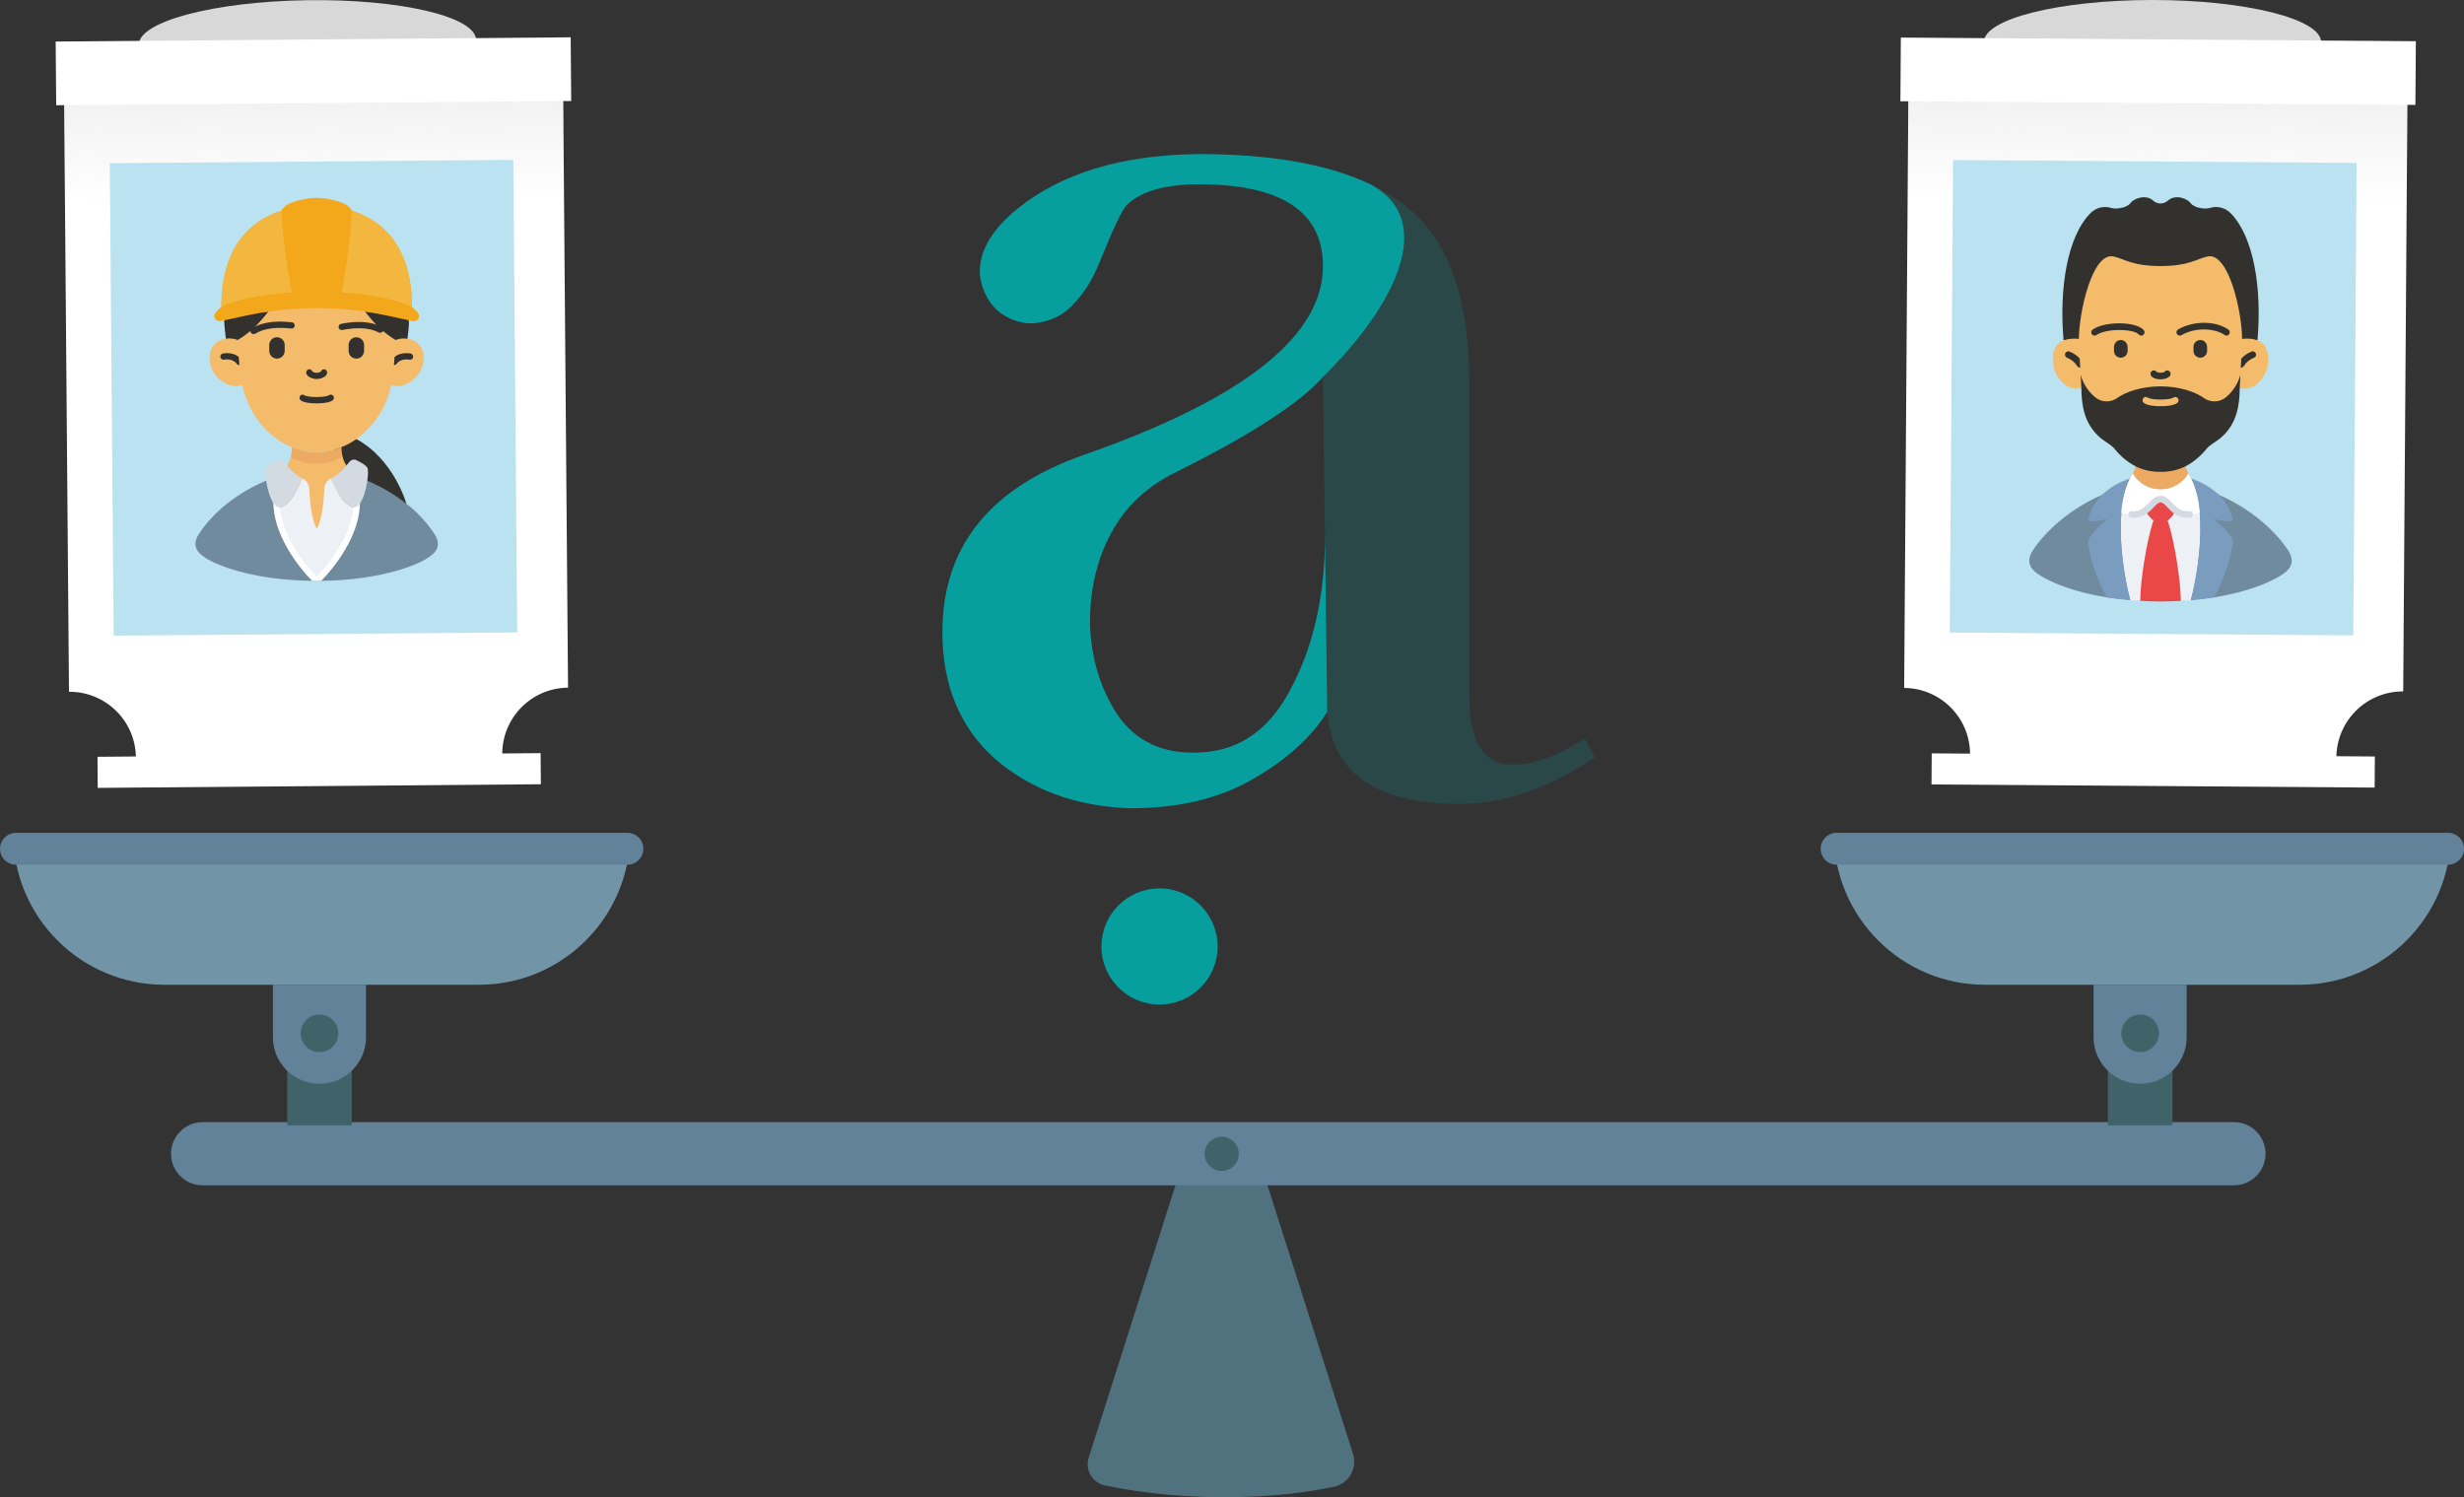 <?xml version="1.0" encoding="utf-8"?>
<!-- Generator: Adobe Illustrator 24.0.3, SVG Export Plug-In . SVG Version: 6.00 Build 0)  -->
<svg version="1.1" id="Livello_1" xmlns="http://www.w3.org/2000/svg" xmlns:xlink="http://www.w3.org/1999/xlink" x="0px" y="0px"
	 viewBox="0 0 775.06 471" style="enable-background:new 0 0 775.06 471;" xml:space="preserve">
<rect x="0" y="0" width="775.06" height="471" fill="#333333" stroke="none"/>
<style type="text/css">
	.st0{fill:#50727E;}
	.st1{fill:#618299;}
	.st2{fill:#3F6368;}
	.st3{fill:#7194A6;}
	.st4{fill:#D8D8D8;}
	.st5{fill:#FFFFFF;}
	.st6{opacity:0.3;fill:url(#SVGID_1_);}
	.st7{fill:#BBE2F0;}
	.st8{fill:#32312D;}
	.st9{fill:#F4BB6B;}
	.st10{fill:#708A9E;}
	.st11{fill:#EDF0F4;}
	.st12{opacity:0.34;fill:#E18C55;}
	.st13{fill:#E94748;}
	.st14{fill:#799CBF;}
	.st15{fill:#D3DAE2;}
	.st16{opacity:0.3;fill:url(#SVGID_2_);}
	.st17{fill:#F3A71A;}
	.st18{fill:#F3B73F;}
	.st19{fill:#473049;}
	.st20{fill:#069F9E;}
	.st21{opacity:0.2;fill:#069F9E;}
</style>
<g>
	<g>
		<g>
			<g>
				<g>
					<g>
						<path class="st0" d="M371.08,368.68l-28.63,89.89c-1.22,3.82,1.12,7.87,5.04,8.7c7.59,1.61,20.77,3.73,37.73,3.73
							c15.42,0,27.09-1.75,34.34-3.28c4.69-0.99,7.48-5.82,6.03-10.39l-28.23-88.65C393.28,355.88,375.16,355.88,371.08,368.68z"/>
					</g>
				</g>
			</g>
		</g>
	</g>
	<g>
		<path class="st1" d="M702.69,372.88H63.74c-5.49,0-9.94-4.45-9.94-9.94l0,0c0-5.49,4.45-9.94,9.94-9.94h638.95
			c5.49,0,9.94,4.45,9.94,9.94v0C712.63,368.43,708.18,372.88,702.69,372.88z"/>
		
			<rect x="653.18" y="323.84" transform="matrix(6.123234e-17 -1 1 6.123234e-17 339.195 1007.185)" class="st2" width="40.01" height="20.32"/>
		
			<rect x="80.48" y="323.84" transform="matrix(6.123234e-17 -1 1 6.123234e-17 -233.507 434.483)" class="st2" width="40.01" height="20.32"/>
	</g>
	
		<ellipse transform="matrix(0.23 -0.973 0.973 0.23 -57.089 653.464)" class="st2" cx="384.3" cy="362.8" rx="5.38" ry="5.38"/>
	<g>
		<g>
			<path class="st1" d="M687.83,309.79v16.5c0,8.09-6.56,14.64-14.65,14.64l0,0c-8.09,0-14.64-6.56-14.64-14.64v-16.5H687.83z"/>
			<g>
				<path class="st3" d="M723.34,309.79h-98.91c-26.28,0-47.58-21.3-47.58-47.58l0,0h194.07l0,0
					C770.92,288.48,749.62,309.79,723.34,309.79z"/>
				<path class="st1" d="M770.05,272.03H577.72c-2.77,0-5.02-2.25-5.02-5.02l0,0c0-2.77,2.25-5.02,5.02-5.02h192.33
					c2.77,0,5.02,2.25,5.02,5.02l0,0C775.06,269.79,772.82,272.03,770.05,272.03z"/>
			</g>
			<circle class="st2" cx="673.19" cy="325.06" r="5.91"/>
		</g>
		<g>
			<path class="st1" d="M115.13,309.79v16.5c0,8.09-6.56,14.64-14.64,14.64h0c-8.09,0-14.65-6.56-14.65-14.64v-16.5H115.13z"/>
			<g>
				<path class="st3" d="M150.64,309.79H51.73c-26.28,0-47.58-21.3-47.58-47.58l0,0h194.07l0,0
					C198.22,288.48,176.91,309.79,150.64,309.79z"/>
				<path class="st1" d="M197.34,272.03H5.02c-2.77,0-5.02-2.25-5.02-5.02l0,0c0-2.77,2.25-5.02,5.02-5.02h192.33
					c2.77,0,5.02,2.25,5.02,5.02l0,0C202.36,269.79,200.12,272.03,197.34,272.03z"/>
			</g>
			<circle class="st2" cx="100.49" cy="325.06" r="5.91"/>
		</g>
	</g>
	<g>
		<ellipse class="st4" cx="677.07" cy="13.26" rx="53.05" ry="13.26"/>
		<g>
			<g>
				<g>
					<path class="st5" d="M600.39,14.34l-1.43,202.07c11.53,0.08,20.81,9.49,20.73,21.02l115.23,0.81
						c0.08-11.53,9.49-20.81,21.02-20.73l1.43-202.07L600.39,14.34z"/>
					
						<rect x="597.83" y="12.39" transform="matrix(1 7.057022e-03 -7.057022e-03 1 0.175 -4.79)" class="st5" width="162" height="20.04"/>
					
						<rect x="607.58" y="237.48" transform="matrix(1 7.057022e-03 -7.057022e-03 1 1.727 -4.774)" class="st5" width="139.39" height="9.78"/>
					
						<linearGradient id="SVGID_1_" gradientUnits="userSpaceOnUse" x1="-175.754" y1="329.62" x2="-175.754" y2="289.979" gradientTransform="matrix(-1 -7.057020e-03 7.056566e-03 -1 500.757 352.108)">
						<stop  offset="0.083" style="stop-color:#CDCCCC"/>
						<stop  offset="1" style="stop-color:#CDCCCC;stop-opacity:0"/>
					</linearGradient>
					<polygon class="st6" points="600.29,31.87 757.25,32.98 757,69.44 600.03,68.33 					"/>
					
						<rect x="613.81" y="50.79" transform="matrix(1 7.057022e-03 -7.057022e-03 1 0.9 -4.776)" class="st7" width="126.93" height="148.64"/>
				</g>
			</g>
		</g>
		<g>
			<path class="st8" d="M710.1,107.04h-61c-1.42-16.27,1.14-32.57,8.47-40c1.7-1.72,4.23-2.34,6.54-1.62
				c1.37,0.44,4.88,0.07,6.05-1.56c0.93-1.31,4.76-2.95,7.2-0.69c0.62,0.54,1.41,0.84,2.23,0.84h0.02c0.82-0.01,1.61-0.31,2.23-0.84
				c2.44-2.26,6.26-0.63,7.19,0.69c1.18,1.64,4.69,2,6.06,1.56c2.31-0.73,4.83-0.1,6.54,1.62
				C708.97,74.47,711.52,90.77,710.1,107.04L710.1,107.04z"/>
			<path class="st9" d="M705.27,106.6c1.62-0.2,3.27-0.06,4.84,0.44c3.7,1.4,3.76,6.09,2.95,8.96c-0.96,3.43-4.6,7.38-8.54,6.02
				c-2.37-1.66-2.69-6.08-2.63-7.22C702.06,111.46,703.06,107.78,705.27,106.6L705.27,106.6z"/>
			<path class="st9" d="M658.24,114.4c0.3,3.5-1.3,7.1-3.54,7.63c-3.95,1.35-7.58-2.6-8.55-6.02c-0.8-2.88-0.75-7.57,2.96-8.96
				c1.56-0.49,3.2-0.64,4.83-0.44C656.61,108.3,658.23,111.24,658.24,114.4L658.24,114.4z"/>
			<path class="st8" d="M654.31,115.66c-0.28,0-0.55-0.11-0.74-0.31c-0.05-0.05-0.09-0.1-0.13-0.15c-0.75-1.18-1.85-2.1-3.16-2.63
				c-0.55-0.17-0.86-0.75-0.7-1.3c0.17-0.55,0.75-0.86,1.3-0.7l0,0c1.74,0.65,3.23,1.84,4.24,3.4c0.36,0.45,0.28,1.11-0.18,1.46
				C654.77,115.58,654.54,115.66,654.31,115.66L654.31,115.66z"/>
			<path class="st8" d="M704.9,115.66c-0.58,0-1.04-0.47-1.04-1.04c0-0.23,0.08-0.46,0.22-0.64c1.01-1.55,2.5-2.74,4.23-3.4
				c0.55-0.17,1.13,0.14,1.3,0.69c0.17,0.55-0.14,1.13-0.69,1.3c0,0-0.01,0-0.01,0c-1.3,0.52-2.39,1.44-3.14,2.62
				c-0.04,0.05-0.08,0.11-0.13,0.15C705.45,115.55,705.18,115.66,704.9,115.66L704.9,115.66z"/>
			<path class="st10" d="M719.7,173.06c-2.43-3.75-9.34-11.96-21.72-17.39c-2.74-1.71-5.52-3.25-8.76-5.13
				c-0.24-0.47-0.48-0.73-0.89-1.54c-2.88,4.82-9.12,6.4-13.94,3.53c-1.45-0.86-2.66-2.08-3.53-3.53c-0.41,0.81-0.65,1.07-0.89,1.54
				c-3.23,1.88-6.01,3.42-8.76,5.13c-12.38,5.43-19.29,13.63-21.72,17.39c-2.82,4.37-0.21,6.73,3.85,8.9
				c2.87,1.53,9.25,4.37,19.54,5.99c5.54,0.73,11.12,1.15,16.71,1.26c5.59-0.11,11.17-0.53,16.71-1.26
				c10.3-1.63,16.68-4.46,19.54-5.99C719.91,179.79,722.53,177.43,719.7,173.06z"/>
			<path class="st11" d="M689.23,150.55c-0.1-0.22-0.47-0.85-0.84-1.56l-0.04,0.02c-2.88,4.82-9.12,6.4-13.94,3.53
				c-1.45-0.86-2.66-2.08-3.53-3.53c-0.41,0.81-0.65,1.07-0.89,1.54c-5.95,11.78-1.18,33.95,0.11,38.27
				c1.01,0.09,2.05,0.17,3.13,0.22v0.01c2.02,0.1,4.15,0.17,6.38,0.17s4.35-0.06,6.37-0.17c1.07-0.06,2.12-0.14,3.14-0.23
				C690.4,184.49,695.18,162.32,689.23,150.55L689.23,150.55z"/>
			<path class="st9" d="M687.41,146.72c0.24,0.79,0.56,1.55,0.97,2.26l-0.04,0.02c-2.88,4.82-9.12,6.4-13.94,3.53
				c-1.45-0.86-2.66-2.08-3.53-3.53c0.42-0.71,0.73-1.48,0.92-2.28H687.41z"/>
			<path class="st12" d="M687.41,146.72c0.24,0.79,0.56,1.55,0.97,2.26l-0.04,0.02c-2.88,4.82-9.12,6.4-13.94,3.53
				c-1.45-0.86-2.66-2.08-3.53-3.53c0.42-0.71,0.73-1.48,0.92-2.28H687.41z"/>
			<path class="st13" d="M681.84,163.75c1.08-0.84,1.94-1.92,2.53-3.16c-1.95-1.44-3.02-3.6-4.76-3.6c-0.91,0.09-1.74,0.55-2.3,1.26
				c-0.76,0.84-1.58,1.62-2.46,2.33c0.59,1.23,1.46,2.31,2.53,3.16c-2.27,6.67-4.15,19.36-4.15,25.29v0.01
				c2.02,0.1,4.15,0.17,6.38,0.17s4.35-0.06,6.37-0.17C685.97,183.12,684.1,170.42,681.84,163.75L681.84,163.75z"/>
			<path class="st14" d="M661.23,155.67c2.5-2.35,5.49-4.1,8.76-5.13c-5.95,11.78-1.18,33.95,0.11,38.27
				c-2.58-0.21-4.99-0.5-7.2-0.87c-1.37-1.71-5.03-9.13-6.06-17.05c-0.31-2.44,5.57-7.17,6.05-7.57c-0.5,0.11-6.27,1.4-5.96,0.13
				C657.51,160.48,659.02,157.76,661.23,155.67L661.23,155.67z"/>
			<path class="st14" d="M696.32,163.34c0.49,0.38,6.48,4.94,6.05,7.57c-1.31,7.88-4.69,15.34-6.06,17.05
				c-2.22,0.36-4.62,0.65-7.2,0.87c1.29-4.33,6.07-26.5,0.11-38.27c3.27,1.03,6.26,2.78,8.76,5.13c2.21,2.08,3.72,4.8,4.3,7.79
				C702.6,164.73,696.83,163.45,696.32,163.34L696.32,163.34z"/>
			<path class="st9" d="M694.28,80.7c-3.64,0.88-5.89,2.99-14.68,2.99s-11.05-2.12-14.69-2.99c-6.81-1.65-11,17.82-10.99,25.9
				c0.01,1.2,0.19,4.65,0.36,8c0.06,1.14,0.14,2.27,0.19,3.29c0.13,1.51,0.48,2.99,1.02,4.4c7.4,20.74,40.81,20.65,49.01-0.27
				c0.01-0.56,0.09-2.16,0.21-4.13c0.05-1.02,0.13-2.16,0.19-3.29c0.18-3.36,0.35-6.81,0.35-8C705.28,98.52,701.1,79.05,694.28,80.7
				L694.28,80.7z"/>
			<path class="st8" d="M704.52,122.03c-0.06,4.87-0.6,11.26-6.17,15.87c-1.12,0.93-3.28,2.08-4.2,3.2
				c-1.83,2.32-4.12,4.24-6.73,5.62c-2.43,1.18-5.11,1.76-7.81,1.71c-2.7,0.05-5.38-0.53-7.82-1.71c-2.61-1.38-4.9-3.3-6.72-5.62
				c-0.93-1.12-3.09-2.27-4.2-3.2c-5.58-4.62-6.11-11.01-6.17-15.87c-0.01-0.56-0.09-2.16-0.21-4.13c0.78,2.91,2.49,5.48,4.87,7.32
				c2.01,1.41,4.69,1.39,6.67-0.05c2.66-1.93,7.73-3.63,13.58-3.63s10.91,1.7,13.57,3.63c1.99,1.44,4.67,1.46,6.68,0.05
				c2.37-1.85,4.08-4.41,4.87-7.32C704.61,119.87,704.53,121.47,704.52,122.03L704.52,122.03z"/>
			<path class="st5" d="M689.23,150.53c-0.24-0.47-0.48-0.73-0.89-1.54c-0.32,0.52-0.66,1.02-1.03,1.5
				c-3.75,4.26-10.24,4.67-14.5,0.92c-0.32-0.29-0.63-0.59-0.92-0.92c-0.37-0.48-0.72-0.98-1.03-1.5c-0.41,0.81-0.65,1.07-0.89,1.54
				c-1.57,3.4-2.49,7.07-2.71,10.81c1.91,0.4,4.3,1.07,6.51-0.1c1.28-0.74,2.43-1.68,3.4-2.79c0.32-0.31,1.58-1.47,2.42-1.47
				s2.1,1.15,2.42,1.47c0.98,1.1,2.13,2.05,3.4,2.79c2.21,1.17,4.6,0.5,6.51,0.1C691.72,157.59,690.8,153.93,689.23,150.53
				L689.23,150.53z"/>
			<path class="st8" d="M664.96,109.2v1.03c-0.08,1.18,0.81,2.2,1.99,2.29c1.18,0.08,2.2-0.81,2.29-1.99c0.01-0.1,0.01-0.2,0-0.3
				v-1.03c0.03-1.21-0.93-2.22-2.14-2.25c-0.57,0-1.12,0.24-1.52,0.66C665.18,108.04,664.96,108.61,664.96,109.2z"/>
			<path class="st8" d="M694.25,109.2v1.03c0.08,1.18-0.81,2.2-1.99,2.29c-1.18,0.08-2.2-0.81-2.29-1.99c-0.01-0.1-0.01-0.2,0-0.3
				v-1.03c-0.03-1.21,0.93-2.22,2.14-2.25c0.57,0,1.12,0.24,1.52,0.66C694.03,108.04,694.25,108.61,694.25,109.2L694.25,109.2z"/>
			<path class="st8" d="M679.61,119.34c-0.03,0-3.16-0.05-3.16-1.78c0-0.58,0.46-1.04,1.04-1.04c0.36,0,0.7,0.19,0.89,0.5
				c0.79,0.32,1.67,0.32,2.45,0c0.3-0.49,0.94-0.65,1.43-0.35c0.31,0.19,0.5,0.53,0.5,0.89
				C682.76,119.26,679.64,119.34,679.61,119.34z"/>
			<g>
				<path class="st9" d="M679.61,127.78c-1.82,0-4.22-0.18-5.29-1.06c-0.44-0.37-0.51-1.02-0.14-1.47s1.02-0.51,1.47-0.14
					c0.19,0.15,1.31,0.59,3.97,0.59c2.65,0,3.77-0.43,3.97-0.59c0.45-0.36,1.1-0.29,1.47,0.16c0.36,0.45,0.29,1.11-0.16,1.47
					C683.75,127.65,681.09,127.78,679.61,127.78L679.61,127.78z"/>
				<path class="st8" d="M658.85,105.58c-0.58,0-1.04-0.47-1.04-1.04c0-0.34,0.16-0.66,0.44-0.85c3.86-2.73,13.78-2.61,16.09,0.19
					c0.37,0.44,0.3,1.1-0.14,1.47c-0.44,0.37-1.1,0.3-1.47-0.14c-1.49-1.8-10.21-1.99-13.28,0.19
					C659.28,105.51,659.07,105.58,658.85,105.58z"/>
				<path class="st8" d="M685.66,105.58c-0.58,0-1.04-0.46-1.05-1.04c0-0.38,0.2-0.72,0.52-0.91c4.87-2.79,11.82-2.77,15.82,0.05
					c0.47,0.33,0.58,0.98,0.25,1.45c-0.33,0.47-0.98,0.58-1.45,0.25l0,0c-2.91-2.05-8.92-2.61-13.58,0.05
					C686.02,105.53,685.84,105.58,685.66,105.58L685.66,105.58z"/>
			</g>
			<path class="st15" d="M688.04,162.9c-1.55,0-3.06-0.52-4.29-1.47c-0.71-0.55-1.38-1.17-1.99-1.83c-0.93-0.97-1.53-1.56-2.16-1.56
				c-0.43,0-0.87,0.27-1.57,0.96c-0.19,0.19-0.38,0.39-0.58,0.59c-0.61,0.67-1.28,1.28-1.99,1.84c-1.44,1.12-3.27,1.63-5.08,1.43
				c-0.57-0.06-0.99-0.57-0.93-1.14s0.57-0.99,1.14-0.93c1.3,0.15,2.6-0.22,3.63-1.03c0.62-0.49,1.2-1.02,1.73-1.61
				c0.21-0.22,0.42-0.43,0.62-0.63c0.76-0.91,1.86-1.47,3.04-1.55c1.55,0,2.62,1.12,3.66,2.2c0.53,0.58,1.1,1.12,1.72,1.6
				c1.03,0.81,2.33,1.18,3.63,1.03c0.57-0.06,1.08,0.36,1.14,0.93s-0.36,1.08-0.93,1.14C688.57,162.89,688.3,162.9,688.04,162.9z"/>
		</g>
	</g>
	<g>
		
			<ellipse transform="matrix(1 -0.015 0.015 1 -0.192 1.478)" class="st4" cx="96.69" cy="13.3" rx="53.05" ry="13.26"/>
		<g>
			<g>
				<g>
					<path class="st5" d="M20.04,15.55l1.66,202.07c11.53-0.09,20.95,9.17,21.05,20.7l115.23-0.95
						c-0.09-11.53,9.17-20.95,20.7-21.05l-1.66-202.07L20.04,15.55z"/>
					
						<rect x="17.59" y="12.4" transform="matrix(1 -8.216169e-03 8.216169e-03 1 -0.181 0.811)" class="st5" width="162" height="20.04"/>
					
						<rect x="30.7" y="237.49" transform="matrix(1 -8.216169e-03 8.216169e-03 1 -1.988 0.833)" class="st5" width="139.39" height="9.78"/>
					
						<linearGradient id="SVGID_2_" gradientUnits="userSpaceOnUse" x1="408.076" y1="422.735" x2="408.076" y2="383.094" gradientTransform="matrix(-1 8.216167e-03 -8.216624e-03 -1 510.147 443.116)">
						<stop  offset="0.083" style="stop-color:#CDCCCC"/>
						<stop  offset="1" style="stop-color:#CDCCCC;stop-opacity:0"/>
					</linearGradient>
					<polygon class="st16" points="20.2,33.08 177.17,31.79 177.47,68.25 20.5,69.54 					"/>
					
						<rect x="35.14" y="50.81" transform="matrix(1 -8.216169e-03 8.216169e-03 1 -1.025 0.814)" class="st7" width="126.93" height="148.64"/>
				</g>
			</g>
		</g>
		<g>
			<path class="st9" d="M77.63,113.97c0.26,2.91,0.86,5.46-1.46,7.09c-3.4,1.48-8.39-1.52-9.68-5.42c-1.15-3.54-0.56-6.17,1.73-7.98
				c0.83-0.6,1.81-0.98,2.83-1.08c1.25-0.22,2.54-0.09,3.71,0.39h0.01C77.06,108.52,77.45,111.75,77.63,113.97L77.63,113.97z"/>
			<path class="st9" d="M123.04,121.06c-2.38-3.4-2.5-8.96,1.4-14.09c1.18-0.47,2.46-0.6,3.71-0.39c1.02,0.1,2,0.47,2.83,1.08
				c2.29,1.81,2.87,4.44,1.73,7.98C131.44,119.54,126.45,122.54,123.04,121.06z"/>
			<path class="st8" d="M75.23,114.82c-0.32,0-0.62-0.15-0.8-0.41c-1.31-1.81-3.92-1.28-3.95-1.27c-0.54,0.1-1.05-0.25-1.16-0.78
				c-0.1-0.52,0.23-1.03,0.74-1.15c0.16-0.04,3.91-0.81,5.97,2.05c0.32,0.44,0.22,1.06-0.22,1.38
				C75.63,114.75,75.43,114.82,75.23,114.82L75.23,114.82z"/>
			<path class="st8" d="M124,114.82c-0.55,0-0.99-0.44-0.99-0.99c0-0.21,0.06-0.41,0.18-0.57c2.04-2.85,5.81-2.08,5.97-2.05
				c0.54,0.1,0.89,0.62,0.79,1.15c-0.1,0.54-0.62,0.89-1.15,0.79c-0.02,0-0.03-0.01-0.05-0.01c-0.02,0-2.67-0.52-3.95,1.27
				C124.61,114.67,124.32,114.82,124,114.82z"/>
			<path class="st17" d="M131.51,98.59c-0.5-0.76-1.15-1.41-1.92-1.9c0-17.96-8.09-26.96-18.89-30.39
				c-1.25-3.06-8.76-4.07-11.09-4.08c-2.34,0.01-9.85,1.02-11.1,4.08c-10.8,3.43-18.88,12.44-18.88,30.39
				c-0.77,0.49-1.43,1.13-1.93,1.9c-0.46,0.71-0.26,1.66,0.46,2.12c0.29,0.19,0.63,0.27,0.97,0.24c0.45-0.05,0.97-0.12,1.53-0.23
				c2.99-0.53,7.52-1.79,13.74-2.71c10.08-1.49,20.33-1.49,30.41,0c6.22,0.92,10.76,2.17,13.75,2.71c0.56,0.11,1.07,0.18,1.52,0.23
				c0.84,0.08,1.59-0.55,1.66-1.39C131.78,99.22,131.69,98.88,131.51,98.59L131.51,98.59z"/>
			<path class="st8" d="M112.1,138.11c11.9,6.49,15.73,20.35,15.73,20.35c-4.72,1.59-8.58,0.78-12.72-1.17
				c-7.08-3.32-10.31-14.72-10.31-17.16C104.8,140.13,108.96,137.25,112.1,138.11z"/>
			<path class="st10" d="M136.68,168.01c-2.4-3.65-5.39-6.88-8.85-9.55c-3.18-2.52-6.65-4.66-10.34-6.37
				c-0.63-0.3-1.29-0.58-1.95-0.89c-3.74-0.68-7.54-0.91-11.34-0.7c-1.28,0.57-2.13,1.82-2.19,3.22c-0.15,3.43-0.64,9.75-2.37,12.58
				c-1.72-2.83-2.22-9.16-2.37-12.58c-0.06-1.4-0.91-2.65-2.19-3.22c-3.79,0-7.58,0.23-11.35,0.68l-2,0.91
				c-11.1,5.19-17.01,12.44-19.19,15.92c-2.56,4.07-0.2,6.27,3.46,8.29c3.67,2.01,14.64,6.2,32.18,6.42
				c0.47,0.01,0.95,0.01,1.43,0.01s0.95,0,1.42-0.01c17.55-0.22,28.52-4.4,32.19-6.42C136.88,174.28,139.24,172.08,136.68,168.01
				L136.68,168.01z"/>
			<path class="st9" d="M108.96,146.43c0,5.19-7.59,21.12-9.31,23.95c-1.72-2.83-9.04-19.48-9.35-23.99
				c0.53-0.8,0.92-1.68,1.17-2.61c0.27-1,0.4-2.04,0.39-3.07l0.02-0.04c2.47,0.99,5.09,1.56,7.75,1.7c2.66-0.14,5.28-0.71,7.75-1.7
				l0.02,0.04c-0.01,0.99,0.11,1.98,0.36,2.94C107.98,144.64,108.39,145.58,108.96,146.43z"/>
			<path class="st18" d="M91.75,91.75l0.02,0.28c-9.85,0.67-18.55,2.52-22.13,4.67c0-17.96,8.08-26.96,18.88-30.39
				C89.02,74.85,90.11,83.35,91.75,91.75z"/>
			<path class="st18" d="M110.7,66.3c10.8,3.43,18.89,12.44,18.89,30.39c-3.59-2.15-12.29-4-22.13-4.67l0.02-0.28
				C109.11,83.35,110.19,74.85,110.7,66.3L110.7,66.3z"/>
			<path class="st19" d="M112.01,106.1l-0.3,0.03L112.01,106.1z"/>
			<path class="st19" d="M87.51,106.13l-0.3-0.03L87.51,106.13z"/>
			<path class="st12" d="M107.74,143.65c-2.49,1.49-5.34,2.25-8.24,2.21c-2.82,0.04-5.6-0.68-8.05-2.08c0.27-1,0.4-2.04,0.39-3.07
				l0.02-0.04c2.47,0.99,5.09,1.56,7.75,1.7c2.66-0.14,5.28-0.71,7.75-1.7l0.02,0.04C107.37,141.7,107.49,142.69,107.74,143.65z"/>
			<path class="st9" d="M78.64,99.03c3.07-4.71,14.32-7.28,20.23-7.28c5.91,0,15.53-0.13,22.49,7.44c1.12,1.21,2.7,5.6,3.08,7.78
				c-0.15,4.72-0.62,9.43-1.4,14.09c-1.37,6.86-5.28,12.94-10.94,17.05c-1.36,0.98-2.83,1.79-4.39,2.43
				c-0.12,0.05-0.23,0.09-0.35,0.13c-2.47,0.99-5.09,1.56-7.75,1.7c-2.66-0.14-5.28-0.71-7.75-1.7c-0.12-0.04-0.23-0.08-0.35-0.13
				c-5.44-2.19-12.89-8.32-15.34-19.48c-0.45-2.39-0.77-4.8-0.95-7.23c-0.19-2.22-0.35-4.61-0.44-6.86
				C75.17,102.49,77.74,100.41,78.64,99.03L78.64,99.03z"/>
			<path class="st11" d="M112.2,159.37c-0.55,9.37-8.2,19.25-12.58,23.36c-4.4-4.12-12.05-14.02-12.58-23.4
				c0.38,0.24,0.84,0.31,1.27,0.2c3.93-1.07,6.78-9.03,6.78-9.03c1.28,0.57,2.13,1.82,2.19,3.22c0.15,3.43,0.65,9.75,2.37,12.58
				c1.73-2.83,2.22-9.16,2.37-12.58c0.06-1.4,0.91-2.65,2.19-3.22c0,0,2.85,7.96,6.78,9.03
				C111.39,159.64,111.83,159.58,112.2,159.37L112.2,159.37z"/>
			<path class="st8" d="M79.78,103.24c-1.55,1.39-3.22,2.64-5,3.72h-0.01c-1.18-0.48-2.46-0.61-3.71-0.39l-0.01-0.09
				c0,0-0.73-5.23-0.45-6.28c2.99-0.53,6.63-1.81,13.81-2.19C82.98,99.87,81.44,101.61,79.78,103.24L79.78,103.24z"/>
			<path class="st8" d="M128.17,106.49l-0.01,0.09c-1.25-0.22-2.54-0.09-3.71,0.39c-1.78-1.08-3.45-2.33-5-3.71
				c-1.66-1.64-3.21-3.39-4.63-5.23c5.87,0,10.03,0.75,13.75,2.71C128.83,101.77,128.17,106.49,128.17,106.49L128.17,106.49z"/>
			<path class="st17" d="M114.81,98.02c-10.08-1.49-20.33-1.49-30.41,0c-6.22,0.92-10.75,2.17-13.74,2.71
				c-0.56,0.11-1.08,0.18-1.53,0.23c-0.84,0.07-1.59-0.55-1.66-1.39c-0.03-0.34,0.05-0.68,0.24-0.97c0.5-0.76,1.16-1.41,1.93-1.9
				c3.59-2.15,12.29-4,22.13-4.67c2.56-0.18,5.2-0.28,7.84-0.28c2.65,0,5.28,0.1,7.84,0.28c9.85,0.67,18.55,2.52,22.13,4.67
				c0.76,0.49,1.42,1.14,1.92,1.9c0.46,0.71,0.26,1.66-0.45,2.12c-0.29,0.19-0.63,0.27-0.97,0.24c-0.45-0.05-0.96-0.12-1.52-0.23
				C125.57,100.19,121.04,98.94,114.81,98.02L114.81,98.02z"/>
			<path class="st5" d="M113.22,158.36L113.22,158.36c-0.02,0.59-0.04,1.03-0.04,1.07c0,0.01-0.01,0.02-0.01,0.03
				c-0.59,9.45-7.8,18.93-12.14,23.26c-0.47,0.01-0.95,0.01-1.42,0.01c-0.47,0-0.96,0-1.43-0.01c-4.32-4.33-11.47-13.73-12.11-23.08
				h-0.01c0,0-0.06-0.62-0.12-1.45c-0.04-0.41-0.07-0.88-0.1-1.34c-0.03-0.54,0.39-1.01,0.93-1.05c0.54-0.04,1,0.36,1.05,0.9
				c0,0.01,0,0.02,0,0.03c0.07,1.13,0.17,2.25,0.2,2.61c0,0.08,0.01,0.17,0.02,0.25c0.58,8.19,6.98,17.2,11.58,21.77
				c2.84-2.89,5.31-6.13,7.35-9.64c2.29-3.68,3.73-7.82,4.23-12.13c0.01-0.09,0.01-0.18,0.02-0.27c0.08-1.15,0.08-2.31,0.01-3.47
				c-0.1-0.54,0.25-1.05,0.78-1.16c0.54-0.1,1.05,0.25,1.16,0.78c0.01,0.04,0.01,0.09,0.02,0.13
				C113.25,156.51,113.27,157.44,113.22,158.36L113.22,158.36z"/>
			<path class="st8" d="M99.6,119.25c-0.97,0-3.29-0.61-3.29-2.1c0-0.55,0.44-0.99,0.99-0.99c0.44,0,0.83,0.29,0.95,0.72
				c0.83,0.53,1.89,0.53,2.71,0c0.15-0.52,0.7-0.83,1.22-0.68c0.42,0.12,0.72,0.51,0.72,0.95
				C102.9,118.74,100.45,119.25,99.6,119.25z"/>
			<path class="st8" d="M99.6,126.89c-1.75,0-4.06-0.18-5.07-1.02c-0.41-0.36-0.44-0.99-0.07-1.39c0.34-0.38,0.92-0.44,1.33-0.13
				c0.19,0.16,1.25,0.56,3.82,0.56s3.64-0.41,3.83-0.56c0.43-0.34,1.05-0.27,1.39,0.16c0.33,0.42,0.27,1.02-0.13,1.37
				C103.67,126.71,101.36,126.89,99.6,126.89z"/>
			<path class="st8" d="M119.51,104.69c-0.15-0.01-0.3-0.05-0.43-0.13c-0.02-0.01-0.1-0.04-0.11-0.05
				c-3.71-1.83-8.24-1.28-11.33-0.7c-0.54,0.09-1.05-0.28-1.13-0.81c-0.09-0.52,0.25-1.02,0.77-1.13c3.36-0.63,8.33-1.23,12.57,0.87
				c0.08,0.03,0.16,0.07,0.23,0.11c0.47,0.27,0.63,0.88,0.36,1.35C120.25,104.53,119.89,104.72,119.51,104.69L119.51,104.69z"/>
			<path class="st8" d="M79.91,105.09c-0.39,0.06-0.79-0.11-1-0.45c-0.29-0.44-0.17-1.03,0.27-1.31c0.01-0.01,0.02-0.01,0.03-0.02
				c0.09-0.06,0.16-0.1,0.23-0.13c4.06-2.37,9.03-2.15,12.41-1.78c0.54,0.07,0.92,0.57,0.85,1.11c-0.07,0.52-0.54,0.9-1.06,0.85
				c-3.11-0.34-7.66-0.55-11.22,1.54c-0.03,0.02-0.07,0.04-0.1,0.05C80.18,105.03,80.05,105.08,79.91,105.09z"/>
			<path class="st8" d="M87.12,112.81L87.12,112.81c-1.34,0-2.43-1.09-2.43-2.43v-1.86c0-1.34,1.09-2.43,2.43-2.43h0
				c1.34,0,2.43,1.09,2.43,2.43v1.86C89.55,111.73,88.46,112.81,87.12,112.81z"/>
			<path class="st8" d="M112.09,106.1L112.09,106.1c1.34,0,2.43,1.09,2.43,2.43v1.86c0,1.34-1.09,2.43-2.43,2.43l0,0
				c-1.34,0-2.43-1.09-2.43-2.43v-1.86C109.67,107.18,110.75,106.1,112.09,106.1z"/>
			<path class="st15" d="M87.03,159.33c-1.71-1.03-2.85-4.99-3.3-8.15c-0.26-1.94-0.27-3.57,0.03-4.04
				c0.55-0.92,2.04-1.66,3.18-2.24c0.78-0.53,1.84-0.36,2.42,0.39c0.28,0.34,0.59,0.71,0.93,1.11c1.3,1.68,2.93,3.08,4.79,4.11
				c0,0-2.84,7.96-6.78,9.03C87.87,159.64,87.41,159.57,87.03,159.33L87.03,159.33z"/>
			<path class="st15" d="M112.2,159.37c-0.37,0.21-0.81,0.27-1.21,0.16c-3.92-1.07-6.78-9.03-6.78-9.03
				c1.85-1.01,3.46-2.4,4.75-4.07c0.36-0.41,0.68-0.8,0.98-1.15c0.57-0.75,1.63-0.92,2.41-0.39c1.14,0.58,2.63,1.32,3.19,2.24
				c0.3,0.48,0.29,2.12,0.01,4.06C115.1,154.39,113.93,158.39,112.2,159.37L112.2,159.37z"/>
		</g>
	</g>
	<g>
		<circle class="st20" cx="364.73" cy="297.74" r="18.27"/>
		<g>
			<path class="st21" d="M498.52,232.3c-10.37,6.74-19.24,9.33-26.62,7.77c-6.48-1.94-9.71-8.94-9.71-20.99v-97.55
				c0.13-17.36-2.53-31.35-7.97-41.97c-4.61-9.22-12.27-16.37-22.95-21.49c0.19,0.11,0.35,0.22,0.56,0.34
				c19.72,11.28,7.55,37.22-15.7,60.21l1.36,105.32c1.55,19.3,15.42,28.95,41.59,28.95c13.86,0,28.04-4.86,42.55-14.58L498.52,232.3
				z"/>
			<path class="st20" d="M405.45,217.73c-6.87,12.7-16.78,19.04-29.73,19.04c-7.91,0.1-14.41-2.11-19.52-6.61
				c-1.76-1.54-3.35-3.35-4.78-5.44c-5.31-8.16-8.16-17.55-8.55-28.18c-0.13-10.75,2.07-20.34,6.61-28.76
				c4.53-8.55,11.59-15.09,21.18-19.63c23.06-11.53,38.21-21.37,45.47-29.54c23.25-22.98,35.42-48.93,15.7-60.21
				c-0.21-0.12-0.37-0.23-0.56-0.34c-13.34-6.39-31.39-9.6-54.2-9.6c-24.23,0.26-43.27,6.03-57.13,17.29
				c-8.42,6.87-12.31,13.93-11.66,21.18c0.78,5.05,2.98,8.94,6.6,11.66c4.28,2.85,8.55,3.76,12.83,2.72
				c4.01-0.78,7.45-2.78,10.3-6.03c3.11-3.23,5.76-7.58,7.97-13.02c4.28-10.62,7.12-16.58,8.55-17.88
				c4.53-4.28,12.05-6.41,22.54-6.41c25.78,0,38.8,8.42,39.06,25.26c0.39,22.15-24.48,42.04-74.62,59.66
				c-30.06,10.37-45.08,29.02-45.08,55.96c0,16.71,5.5,29.99,16.52,39.84c11.27,9.71,25.26,14.89,41.97,15.55
				c15.02,0.13,27.85-2.79,38.47-8.75c11.01-6.22,19.05-13.41,24.1-21.57l-0.71-54.99C416.78,188.65,412.57,204.9,405.45,217.73z"/>
		</g>
	</g>
</g>
</svg>
